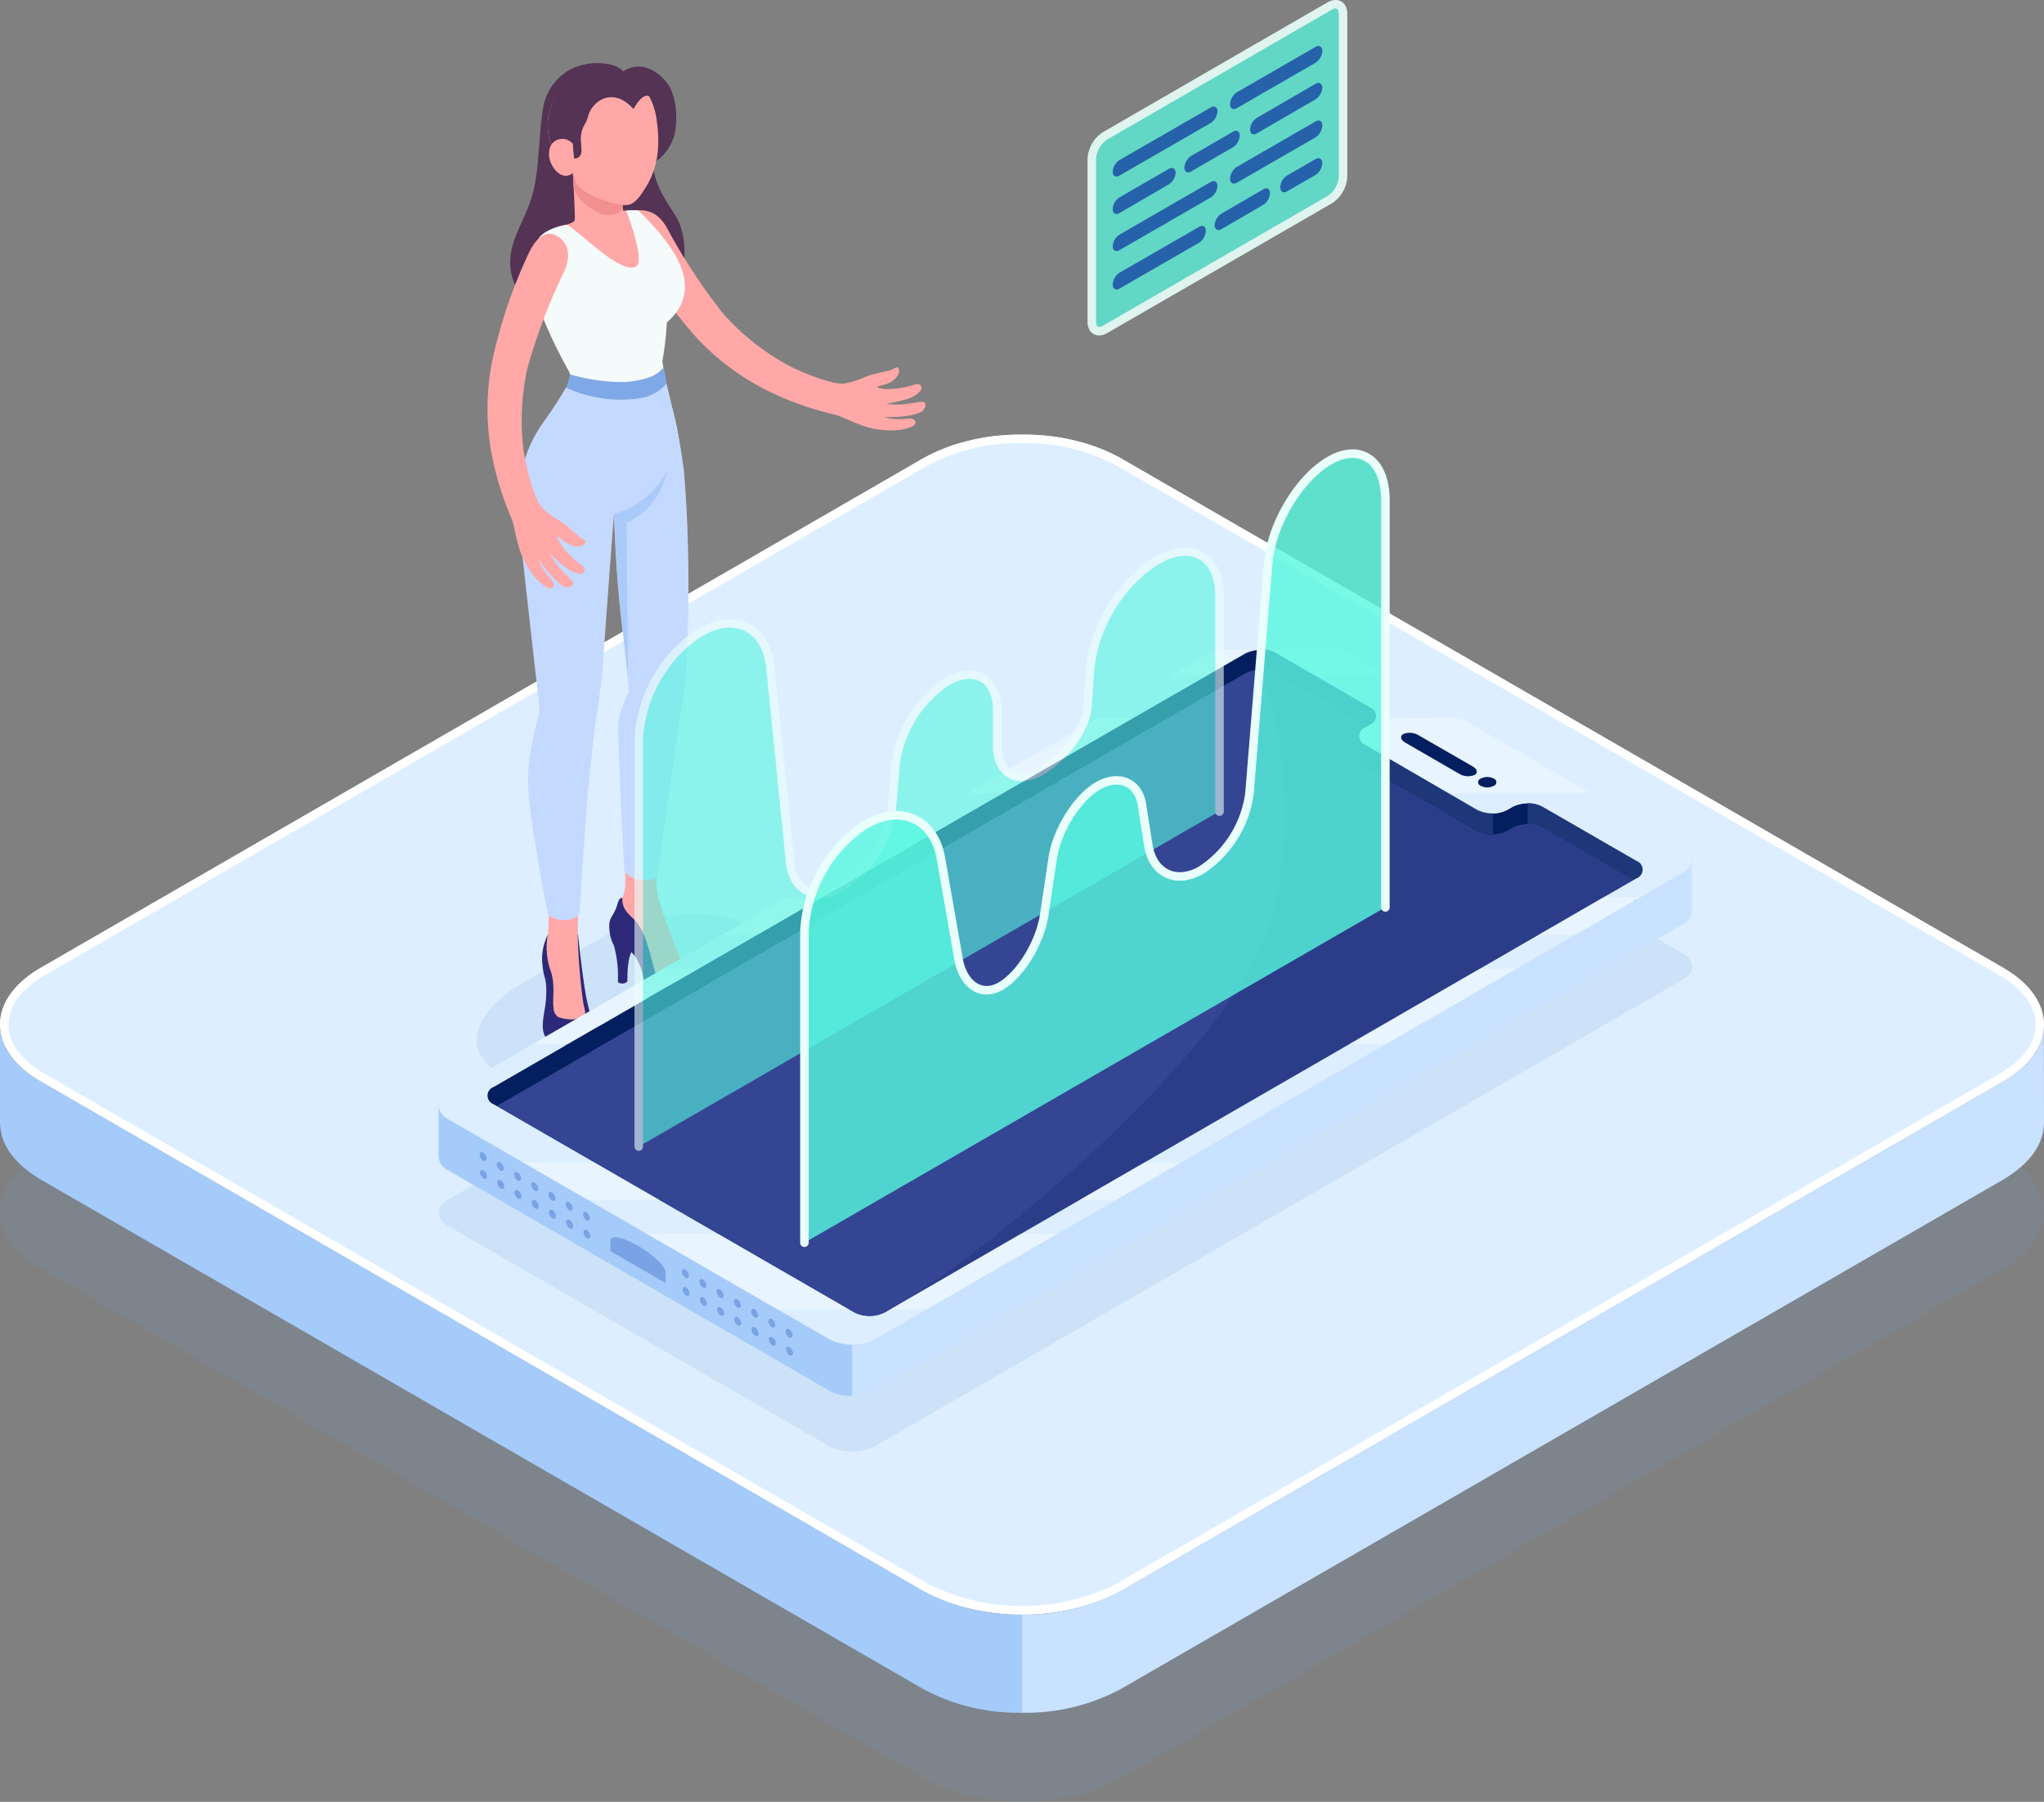 <svg xmlns="http://www.w3.org/2000/svg" viewBox="0 0 239.81 211.4"><rect x="0" y="0" width="239.81" height="211.4" fill="#808080" stroke="none"/><defs><style>.cls-1{isolation:isolate;}.cls-2{fill:#6b99d1;opacity:0.15;mix-blend-mode:multiply;}.cls-3{fill:#dceeff;}.cls-4{fill:#fff;}.cls-5{fill:#a5cbfa;}.cls-6{fill:#c8e2ff;}.cls-7{fill:#2d2979;}.cls-8{fill:#ffa8a7;}.cls-9{fill:#543354;}.cls-10{fill:#f5fbfb;}.cls-11{fill:#f28f8f;}.cls-12{fill:#c4d9ff;}.cls-13{fill:#aacaf9;}.cls-14{fill:#7fa8e6;}.cls-15{opacity:0.9;}.cls-16,.cls-29{fill:#57f7e0;}.cls-16,.cls-18,.cls-19{opacity:0.8;}.cls-17,.cls-30{fill:none;stroke:#e9fffb;stroke-miterlimit:10;}.cls-18,.cls-20{fill:#0b3fa5;}.cls-21{fill:#031f60;}.cls-22{fill:#1e3779;}.cls-23{fill:#344593;}.cls-24{fill:#2b3d89;}.cls-25{opacity:0.4;}.cls-26{fill:#fafdff;}.cls-27{fill:#7aa3e5;}.cls-28{opacity:0.6;}.cls-30{stroke-linecap:round;}</style></defs><g class="cls-1"><g id="Layer_2" data-name="Layer 2"><g id="Background"><path class="cls-2" d="M4.8,135.49,108.33,168.7c6.39-3.69,16.76-3.69,23.15,0L235,135.49c6.4,3.69,6.4,9.67,0,13.37L131.48,208.63c-6.39,3.69-16.76,3.69-23.15,0L4.8,148.85C-1.6,145.16-1.6,139.18,4.8,135.49Z"/><path class="cls-3" d="M4.8,113.53,108.33,53.75c6.39-3.69,16.76-3.69,23.15,0L235,113.53c6.4,3.69,6.4,9.67,0,13.36L131.48,186.67c-6.39,3.69-16.76,3.69-23.15,0L4.8,126.89C-1.6,123.2-1.6,117.22,4.8,113.53Z"/><path class="cls-4" d="M119.9,52A22.53,22.53,0,0,1,131,54.62l103.53,59.77c2.77,1.6,4.3,3.67,4.3,5.82s-1.53,4.22-4.3,5.81L131,185.8a24.63,24.63,0,0,1-22.15,0L5.29,126C2.53,124.43,1,122.36,1,120.21s1.53-4.22,4.3-5.82L108.83,54.62A22.49,22.49,0,0,1,119.9,52m0-1a23.63,23.63,0,0,0-11.57,2.77L4.8,113.53c-6.4,3.69-6.4,9.67,0,13.36l103.53,59.78a25.65,25.65,0,0,0,23.15,0L235,126.89c6.4-3.69,6.4-9.67,0-13.36L131.48,53.75A23.64,23.64,0,0,0,119.9,51Z"/><path class="cls-5" d="M0,131.71c.06,2.77,1.85,4.92,4.8,6.69l103.53,59.77a23.49,23.49,0,0,0,11.58,2.77V189.43a23.58,23.58,0,0,1-11.58-2.76L4.8,126.89c-2.58-1.47-4.8-3.67-4.8-6.68Z"/><path class="cls-6" d="M239.81,131.71c-.06,2.77-1.85,4.92-4.79,6.69L131.48,198.17a23.47,23.47,0,0,1-11.57,2.77V189.43a23.57,23.57,0,0,0,11.57-2.76L235,126.89c2.57-1.47,4.79-3.67,4.79-6.68Z"/><path class="cls-2" d="M197.41,111.86,152.69,86a5.91,5.91,0,0,0-5.34,0L52.58,140.76c-1.48.85-1.48,2.23,0,3.08L97.3,169.67a5.91,5.91,0,0,0,5.34,0l94.77-54.73C198.89,114.09,198.89,112.71,197.41,111.86Z"/><path class="cls-2" d="M61.37,115.31l8.54-4.93c5.8-3.35,13.8-4.15,17.87-1.8s2.69,7-3.11,10.32l-8.54,4.93c-5.79,3.35-13.79,4.15-17.87,1.8S55.58,118.66,61.37,115.31Z"/><path class="cls-7" d="M71.59,107.91a4.4,4.4,0,0,0,.43,3,13.51,13.51,0,0,1,.47,4.31.87.87,0,0,0,1.12-.07s-.1-4,1-3.73Z"/><path class="cls-8" d="M80.77,114.22c-1.13-1.6-2.9-6.77-3.25-8a8.18,8.18,0,0,1-.53-2.55c.05-1.79.6-6.78.6-6.78h-4.3l.07,6.47a4.73,4.73,0,0,1-.35,2c-.23.56-.77,2-1,2.54a2,2,0,0,0,.66,2.56A15.82,15.82,0,0,1,75.47,113c.81,1,.75,2.32,2,3.49s3.74.28,4.21-.13C82.39,115.82,82.17,115.32,80.77,114.22Z"/><path class="cls-7" d="M80.59,115.57c-2.73.68-3.28.31-4.07-2.76-.6-2.36-1.14-4-2.18-5-1.24-1.08-1.33-1.71-1.33-2.47-.27,0-.41.18-.58.77-.4,1.37-.91,1.41-.93,2.39a2.86,2.86,0,0,0,1.37,2.3A4.48,4.48,0,0,1,75,113.12c.66,1.36.53,2.87,1,4.13,1.9,1.47,3.94,2.44,7,1,.58-1.55,1.07-2.26-2.16-4C81.36,114.91,81.62,115.32,80.59,115.57Z"/><path class="cls-7" d="M64.28,109.65a6.27,6.27,0,0,0-.65,3.44c.16,1.89.57,1.49.44,4-.08,1.55-.83,3.52,0,4.7,1.42,1.41,5.15,1.22,5.93.47a4.1,4.1,0,0,0,.27-1.92c-.09-.52-.94-1.08-1.08-1.6s-.24-.92-.38-1.62c-.46-2.25-1-7.5-1-7.5Z"/><path class="cls-8" d="M67.18,119.6a5,5,0,0,1-1.7-.28,1.32,1.32,0,0,1-.53-1c-.17-1.18.22-2.64-.3-4.29a8.24,8.24,0,0,1-.37-4.41,23.17,23.17,0,0,0,0-4.45l3.63-.08s-.15,3-.13,4.52a72.44,72.44,0,0,0,.64,8c.16.8.29,1.1.2,1.44C68.67,119.07,68.36,119.53,67.18,119.6Z"/><path class="cls-9" d="M73.1,8.39c-.81-1.31-7-2.17-9.07,3.1-.78,2-.66,7.1-1.31,10.31s-2.18,5-2.73,7.63.35,7,6.62,7.74,11.1-1.44,12.58-3.44,1.51-6.24,0-8.53-2.7-4.13-2.67-7.11Z"/><path class="cls-8" d="M104.32,43.49a20.08,20.08,0,0,0-2.72.69A9,9,0,0,1,99,45c-1,.13-4-.84-6.55-2.15a28.55,28.55,0,0,1-7.56-6A66.86,66.86,0,0,1,78.39,27c-1.08-2.11-2.47-2.45-3.79-2.3-1.55.19-2.22,1.11-.63,4A61.06,61.06,0,0,0,81.89,39.8a29,29,0,0,0,7.89,5.9,36.17,36.17,0,0,0,8.16,2.95c.81.21,1.37.57,2.88,1.14a9.88,9.88,0,0,0,4.73.65c1.33-.22,1.78-.51,1.85-.8s-.2-.56-.83-.53a8.18,8.18,0,0,1-2.93-.16s1.36,0,2.17-.08a8.34,8.34,0,0,0,2.13-.47c.65-.26.89-1.28.27-1.26s-1.11.2-2.32.29a7.77,7.77,0,0,1-1.92-.07,15.12,15.12,0,0,0,2.37-.52,3.33,3.33,0,0,0,1.66-1c.23-.25.19-.87-.59-.75a12.51,12.51,0,0,1-2.89.56c-1,0-1.68-.13-1.55-.28s.71-.11,1.47-.51,1.22-1.19,1-1.59S105.14,43.21,104.32,43.49Z"/><path class="cls-9" d="M73,8.46s2.22-1.9,4.88.81c1.7,1.73,1.62,5.09,1.24,6.57s-1.75,3.25-2.92,3.37S73,8.46,73,8.46Z"/><path class="cls-8" d="M61.87,54.79c-1.27,5.55.46,14.34.75,18.89s.72,9.85.72,9.85A35,35,0,0,0,62,92c.08,3.93,2.42,15.19,2.42,15.19a3.1,3.1,0,0,0,3.35,0s.55-9.75,1.07-14.26c.55-4.71.72-8.15,1.2-10.9.6-3.44,2-21.77,2-21.77l.15,2.78,1.67,18.08a13.81,13.81,0,0,0-1.19,4.7c0,2.88.62,16.38.62,16.38a3.28,3.28,0,0,0,3.63,0s2.84-18.54,3.25-20.72c.37-2,1.2-22.86-.45-27.71Z"/><path class="cls-8" d="M67.21,20.25s.3,5.22.21,5.6-2,.75-2.6,1.21,2.84,5.75,4.56,6.53,7.05-1.22,7.42-3.87c.34-2.44-1.52-4.34-2.24-5a11.27,11.27,0,0,0-1.47,0l-.16-2.53C70.6,21.41,67.21,20.25,67.21,20.25Z"/><path class="cls-10" d="M66.49,26.36c-1.46.22-3.14,1-3.37,1.81a17.3,17.3,0,0,0,.42,8.71A55.74,55.74,0,0,0,67,44,14.06,14.06,0,0,0,77.69,42.5a34.58,34.58,0,0,0,.54-4.66c4.72-4.12.68-9.19-3.32-13.14a8.67,8.67,0,0,0-1.44,0s2.37,6.05,1.09,6.62C72.71,32.12,68.19,27.31,66.49,26.36Z"/><path class="cls-11" d="M73.06,24.2l-.13-2.05-1.66-.54-4.06-1.36s.05.94.08,1.64c0,0,.17,1.78,3.12,3.16C70.93,25.3,72.9,25.48,73.06,24.2Z"/><path class="cls-8" d="M77,13.78h0C76.43,10.43,74,7.9,70.55,8.1a6.64,6.64,0,0,0-3.34,12.15,6.49,6.49,0,0,0,.53,1.46C69,23.14,72.22,24,73.29,24.06s1.73-.86,2.6-2.3C77.7,18.76,77.24,15.44,77,13.78Z"/><path class="cls-9" d="M76.71,11.7a6.52,6.52,0,0,0-12.17,1.13,6.66,6.66,0,0,0,2.67,7.42c-.08-.23-1.83-2.83,0-3.41,0,.25.07,1.18.16,1.76,0,0,.89.06.85-1,0-.29-.06-.8-.06-1a3.26,3.26,0,0,1,.44-2,3.82,3.82,0,0,0,.41-1,3.11,3.11,0,0,1,1.9-2.06c.88-.29,2.09-.22,3.41,1.25C75.61,10.55,76.26,11.25,76.71,11.7Z"/><path class="cls-8" d="M67.21,20.25s-.16.33-.81.37c-1.21.06-2.64-2.19-1.67-3.72a1.58,1.58,0,0,1,2.44-.06Z"/><path class="cls-10" d="M66.66,43.28c.36.67.43,1.65-.75,3.38s-3.6,5.25-4,8.13a9.46,9.46,0,0,0,6.45,3.72c5.94.93,10.36-1.7,11.75-3.22a40.09,40.09,0,0,0-1.13-7,47.08,47.08,0,0,1-1.25-5.79C77.44,40.39,66.66,43.28,66.66,43.28Z"/><path class="cls-12" d="M66.4,45.47a45.74,45.74,0,0,1-2.51,3.87c-1.22,1.69-3.59,5.4-3,11.89.38,4.23,2.47,22.3,2.47,22.3a32.52,32.52,0,0,0-1.39,7c-.33,3.86,2.36,16.82,2.36,16.82a2.81,2.81,0,0,0,1.94.58,2,2,0,0,0,1.7-.7s.48-7.22.74-11,.92-9.71,1.12-11.2.67-4.09.89-7S72,60.29,72,60.29l.15,2.78s.15,4.5.79,10.06.88,8,.88,8a12.07,12.07,0,0,0-1.27,3.58c-.14,1.53.7,17.5.7,17.5a2.67,2.67,0,0,0,2,1c1.49.16,1.86-.28,1.86-.28s2.35-16.74,2.63-18.45a53.08,53.08,0,0,0,.85-7.92,171.51,171.51,0,0,0-.34-21.26C79.75,51.14,78.19,45,78.19,45a12.42,12.42,0,0,1-4.7,1.17A38.59,38.59,0,0,1,66.4,45.47Z"/><path class="cls-13" d="M78.23,55.29a9.84,9.84,0,0,1-6.2,5l.15,2.78s.15,4.5.79,10.06c.36,3,.59,5.14.72,6.44h0L73.5,61.36A8.43,8.43,0,0,0,78.23,55.29Z"/><path class="cls-14" d="M66.88,43.92a21.79,21.79,0,0,0,6.55.9c3-.28,4-1.11,4.35-1.68A5.19,5.19,0,0,1,78.19,45c-1.32,1.54-3,1.89-5.45,1.89a15.65,15.65,0,0,1-6.34-1.41A8.25,8.25,0,0,0,66.88,43.92Z"/><path class="cls-8" d="M67.88,62.93a22.2,22.2,0,0,0-2.16-1.8,8.69,8.69,0,0,1-2.18-1.65c-.68-.72-1.64-3.68-2.1-6.56a28.46,28.46,0,0,1,.42-9.65,67.41,67.41,0,0,1,4.13-11c1.07-2.12.75-3.58-.37-4.42s-2.44-.53-3.57,1.82a58.77,58.77,0,0,0-4.37,13,29.32,29.32,0,0,0-.13,9.85A36.24,36.24,0,0,0,60,60.8c.31.78.35,1.44.77,3A10,10,0,0,0,63,68c1,.95,1.46,1.14,1.74,1s.34-.5-.06-1a8.23,8.23,0,0,1-1.59-2.47s.8,1.1,1.34,1.72A8.08,8.08,0,0,0,66,68.74c.59.38,1.56,0,1.17-.52s-.81-.78-1.59-1.7a7.7,7.7,0,0,1-1.07-1.6,15.08,15.08,0,0,0,1.81,1.62,3.42,3.42,0,0,0,1.76.78c.33,0,.81-.37.26-.92a12.1,12.1,0,0,1-2.15-2c-.59-.8-.89-1.44-.69-1.42s.51.51,1.28.89,1.68.28,1.85-.15S68.58,63.43,67.88,62.93Z"/><g class="cls-15"><path class="cls-16" d="M129.66,15.93,156,.71c.87-.5,1.57-.09,1.57.91V20.7A3.47,3.47,0,0,1,156,23.43L129.66,38.64c-.86.51-1.57.1-1.57-.9V18.66A3.49,3.49,0,0,1,129.66,15.93Z"/><path class="cls-17" d="M129.66,15.93,156,.71c.87-.5,1.57-.09,1.57.91V20.7A3.47,3.47,0,0,1,156,23.43L129.66,38.64c-.86.51-1.57.1-1.57-.9V18.66A3.49,3.49,0,0,1,129.66,15.93Z"/><path class="cls-18" d="M131.34,18.78l10.72-6.18c.43-.26.78,0,.78.45v0a1.76,1.76,0,0,1-.78,1.37l-10.72,6.18c-.44.26-.79.05-.79-.45v0A1.74,1.74,0,0,1,131.34,18.78Z"/><path class="cls-18" d="M145.11,10.83l9.24-5.33c.43-.25.79,0,.79.45V6a1.75,1.75,0,0,1-.79,1.36l-9.24,5.33c-.43.25-.79.05-.79-.45v-.05A1.75,1.75,0,0,1,145.11,10.83Z"/><g class="cls-19"><path class="cls-20" d="M131.34,27.53l10.72-6.19c.43-.25.78,0,.78.46v0a1.74,1.74,0,0,1-.78,1.36l-10.72,6.19c-.44.25-.79.05-.79-.45v0A1.74,1.74,0,0,1,131.34,27.53Z"/><path class="cls-20" d="M145.11,19.58l9.24-5.33c.43-.25.79-.05.79.45v.05a1.75,1.75,0,0,1-.79,1.36l-9.24,5.33c-.43.25-.79,0-.79-.45v0A1.75,1.75,0,0,1,145.11,19.58Z"/></g><g class="cls-19"><path class="cls-20" d="M131.34,23.16l5.8-3.35c.43-.25.79,0,.79.45v0a1.75,1.75,0,0,1-.79,1.36L131.34,25c-.44.25-.79.05-.79-.45v-.05A1.72,1.72,0,0,1,131.34,23.16Z"/><path class="cls-20" d="M139.74,18.3l4.93-2.85c.43-.26.78,0,.78.45v0a1.77,1.77,0,0,1-.78,1.37l-4.93,2.85c-.43.26-.78.05-.78-.45v0A1.77,1.77,0,0,1,139.74,18.3Z"/><path class="cls-20" d="M147.46,13.83l6.89-4c.43-.25.79,0,.79.46v0a1.75,1.75,0,0,1-.79,1.36l-6.89,4c-.44.25-.79.05-.79-.46v0A1.72,1.72,0,0,1,147.46,13.83Z"/></g><g class="cls-19"><path class="cls-20" d="M131.34,32l9.35-5.39c.43-.25.78-.05.78.45v.05a1.74,1.74,0,0,1-.78,1.36l-9.35,5.39c-.44.25-.79,0-.79-.46v0A1.72,1.72,0,0,1,131.34,32Z"/><path class="cls-20" d="M143.29,25.07l4.93-2.86c.43-.26.78-.05.78.45v0a1.76,1.76,0,0,1-.78,1.37l-4.93,2.86c-.43.25-.78,0-.78-.46v0A1.74,1.74,0,0,1,143.29,25.07Z"/><path class="cls-20" d="M151,20.59l3.34-1.92c.43-.25.79-.05.79.45v.05a1.75,1.75,0,0,1-.79,1.36L151,22.45c-.44.25-.79.05-.79-.45V22A1.72,1.72,0,0,1,151,20.59Z"/></g></g><path class="cls-6" d="M198.51,106.87h0v-6l-6.78,2.88L150.54,80a5.91,5.91,0,0,0-5.34,0L67.13,125l-15.66,4.74v6h0a1.89,1.89,0,0,0,1.11,1.53L97.3,163.16a5.91,5.91,0,0,0,5.34,0l94.77-54.72A1.84,1.84,0,0,0,198.51,106.87Z"/><path class="cls-5" d="M51.47,129.77v6h0a1.89,1.89,0,0,0,1.11,1.53L97.3,163.16a5.41,5.41,0,0,0,2.67.64V136.25L74.15,121l-7,4Z"/><path class="cls-21" d="M192,101l-11-6.32a3.92,3.92,0,0,0-3.56,0l-.61.35a3.92,3.92,0,0,1-3.56,0l-13.13-7.58a1.08,1.08,0,0,1,0-2l.62-.36a1.08,1.08,0,0,0,0-2l-11.11-6.41a4,4,0,0,0-3.56,0L57.92,127.51a1.09,1.09,0,0,0,0,2.06L100.24,154a4,4,0,0,0,3.56,0L192,103.05A1.09,1.09,0,0,0,192,101Z"/><polygon class="cls-22" points="179.23 93.64 193.8 102 191.79 105.71 179.23 98.46 179.23 93.64"/><polygon class="cls-22" points="147.88 80.36 147.88 75.55 162.54 84.01 158.37 86.42 147.88 80.36"/><path class="cls-23" d="M103.8,154l87.81-50.73L181,97.14a3.92,3.92,0,0,0-3.56,0l-.61.35a3.92,3.92,0,0,1-3.56,0l-13.13-7.58a1.08,1.08,0,0,1,0-2l.36-.21-.36-.21a1.08,1.08,0,0,1,0-2l.26-.15L149.66,79a3.92,3.92,0,0,0-3.56,0L58.28,129.77l42,24.22A4,4,0,0,0,103.8,154Z"/><path class="cls-24" d="M181,97.14a3.92,3.92,0,0,0-3.56,0l-.61.35a3.92,3.92,0,0,1-3.56,0l-13.13-7.58a1.08,1.08,0,0,1,0-2l.36-.21-.36-.21a1.08,1.08,0,0,1,0-2l.26-.15L149.66,79a3.69,3.69,0,0,0-1.78-.42s5.86,14.79.86,30.34c-4.67,14.5-31.87,37.18-42.81,43.79l85.68-49.49Z"/><path class="cls-22" d="M159.42,86.41v2.47a1.24,1.24,0,0,0,.73,1l13.13,7.58a3.66,3.66,0,0,0,1.88.42V94.75Z"/><path class="cls-3" d="M197.41,99.32,152.69,73.5a5.91,5.91,0,0,0-5.34,0L52.58,128.23c-1.48.85-1.48,2.23,0,3.08L97.3,157.13a5.91,5.91,0,0,0,5.34,0l94.77-54.73C198.89,101.55,198.89,100.17,197.41,99.32ZM192,103.05,103.8,154a4,4,0,0,1-3.56,0L57.92,129.57a1.09,1.09,0,0,1,0-2.06L146.1,76.57a4,4,0,0,1,3.56,0L160.77,83a1.08,1.08,0,0,1,0,2l-.62.36a1.08,1.08,0,0,0,0,2L173.28,95a3.92,3.92,0,0,0,3.56,0l.61-.35a3.92,3.92,0,0,1,3.56,0L192,101A1.09,1.09,0,0,1,192,103.05Z"/><g class="cls-25"><polygon class="cls-26" points="88.8 109.68 96.43 105.27 92.34 105.27 84.7 109.68 88.8 109.68"/><polygon class="cls-26" points="117.53 93.08 132.8 84.25 128.73 84.25 113.45 93.08 117.53 93.08"/><path class="cls-26" d="M148.69,76.24a3.27,3.27,0,0,1,1,.33l4.84,2.8h8.35l-5.42-3.13Z"/><path class="cls-26" d="M137.2,79.37h4.07l4.83-2.8a3.27,3.27,0,0,1,1-.33h-4.46Z"/><path class="cls-26" d="M161.46,84.26a1.39,1.39,0,0,1-.69.77l-.62.36a1.08,1.08,0,0,0,0,2l9.77,5.64H186.6l-15.28-8.82Z"/><polygon class="cls-26" points="66.63 122.48 81.91 113.66 77.81 113.66 62.53 122.48 66.63 122.48"/><polygon class="cls-26" points="99.53 153.58 84.24 144.75 75.87 144.75 91.15 153.58 99.53 153.58"/><polygon class="cls-26" points="188.13 105.27 180.5 109.68 184.82 109.68 192.46 105.27 188.13 105.27"/><polygon class="cls-26" points="173.61 113.66 158.33 122.48 162.64 122.48 177.92 113.66 173.61 113.66"/><polygon class="cls-26" points="77.34 140.77 69.7 136.36 61.33 136.36 68.97 140.77 77.34 140.77"/><polygon class="cls-26" points="134.31 136.36 126.67 140.77 130.97 140.77 138.6 136.36 134.31 136.36"/><polygon class="cls-26" points="119.78 144.75 104.51 153.58 108.79 153.58 124.07 144.75 119.78 144.75"/></g><path class="cls-21" d="M166.41,86.25l6.37,3.67c.55.32.64.77.22,1a2,2,0,0,1-1.77-.12l-6.37-3.68c-.54-.32-.64-.77-.21-1A2,2,0,0,1,166.41,86.25Z"/><path class="cls-27" d="M71.61,145.54c0-.69,1.45-.41,3.24.62s3.24,2.43,3.24,3.12v1.25l-6.48-3.74Z"/><path class="cls-27" d="M80.09,151.29a.92.92,0,0,0,.41.71c.23.13.41,0,.41-.23a.88.88,0,0,0-.41-.71C80.28,150.93,80.09,151,80.09,151.29Z"/><path class="cls-27" d="M82.11,152.46a.92.92,0,0,0,.41.71c.23.13.41,0,.41-.24a.9.9,0,0,0-.41-.71C82.3,152.09,82.11,152.2,82.11,152.46Z"/><path class="cls-27" d="M84.14,153.63a.91.91,0,0,0,.4.71c.23.13.41,0,.41-.24a.9.9,0,0,0-.41-.71C84.32,153.26,84.14,153.37,84.14,153.63Z"/><path class="cls-27" d="M86.16,154.79a.9.9,0,0,0,.41.71c.22.13.4,0,.4-.23a.91.91,0,0,0-.4-.71C86.34,154.43,86.16,154.53,86.16,154.79Z"/><path class="cls-27" d="M88.18,156a.9.9,0,0,0,.41.71c.22.13.41,0,.41-.24a.92.92,0,0,0-.41-.71C88.36,155.59,88.18,155.7,88.18,156Z"/><path class="cls-27" d="M90.2,157.13a.9.9,0,0,0,.41.71c.22.13.41,0,.41-.24a.92.92,0,0,0-.41-.71C90.38,156.76,90.2,156.87,90.2,157.13Z"/><path class="cls-27" d="M92.22,158.29a.88.88,0,0,0,.41.71c.22.13.41,0,.41-.23a.92.92,0,0,0-.41-.71C92.4,157.93,92.22,158,92.22,158.29Z"/><path class="cls-27" d="M80,149.19a.91.91,0,0,0,.41.71c.23.13.41,0,.41-.24a.9.9,0,0,0-.41-.71C80.22,148.82,80,148.92,80,149.19Z"/><path class="cls-27" d="M82.06,150.35a.92.92,0,0,0,.41.71c.23.13.41,0,.41-.23a.88.88,0,0,0-.41-.71C82.24,150,82.06,150.09,82.06,150.35Z"/><path class="cls-27" d="M84.08,151.52a.92.92,0,0,0,.41.71c.23.13.41,0,.41-.24a.9.9,0,0,0-.41-.71C84.27,151.15,84.08,151.26,84.08,151.52Z"/><path class="cls-27" d="M86.1,152.69a.94.94,0,0,0,.41.71c.23.13.41,0,.41-.24a.9.9,0,0,0-.41-.71C86.29,152.32,86.1,152.43,86.1,152.69Z"/><path class="cls-27" d="M88.13,153.85a.91.91,0,0,0,.4.71c.23.13.41,0,.41-.23a.88.88,0,0,0-.41-.71C88.31,153.49,88.12,153.59,88.13,153.85Z"/><path class="cls-27" d="M90.15,155a.9.9,0,0,0,.41.71c.22.13.4,0,.4-.24a.91.91,0,0,0-.4-.71C90.33,154.65,90.15,154.76,90.15,155Z"/><path class="cls-27" d="M92.17,156.19a.9.9,0,0,0,.41.71c.22.13.41,0,.41-.24a.92.92,0,0,0-.41-.71C92.35,155.82,92.17,155.93,92.17,156.19Z"/><path class="cls-27" d="M56.32,137.56a.92.92,0,0,0,.41.71c.23.13.41,0,.41-.23a.88.88,0,0,0-.41-.71C56.51,137.2,56.32,137.3,56.32,137.56Z"/><path class="cls-27" d="M58.34,138.73a.92.92,0,0,0,.41.71c.23.13.41,0,.41-.24a.9.9,0,0,0-.41-.71C58.53,138.36,58.34,138.47,58.34,138.73Z"/><path class="cls-27" d="M60.36,139.9a.94.94,0,0,0,.41.71c.23.13.41,0,.41-.24a.9.9,0,0,0-.41-.71C60.55,139.53,60.36,139.64,60.36,139.9Z"/><path class="cls-27" d="M62.39,141.06a.91.91,0,0,0,.4.71c.23.13.41,0,.41-.23a.88.88,0,0,0-.41-.71C62.57,140.7,62.39,140.8,62.39,141.06Z"/><path class="cls-27" d="M64.41,142.23a.9.9,0,0,0,.41.71c.22.13.4,0,.4-.24a.91.91,0,0,0-.4-.71C64.59,141.86,64.41,142,64.41,142.23Z"/><path class="cls-27" d="M66.43,143.4a.9.9,0,0,0,.41.71c.22.13.41,0,.41-.24a.92.92,0,0,0-.41-.71C66.61,143,66.43,143.14,66.43,143.4Z"/><path class="cls-27" d="M68.45,144.56a.9.9,0,0,0,.41.71c.22.13.41,0,.41-.23a.92.92,0,0,0-.41-.71C68.63,144.2,68.45,144.3,68.45,144.56Z"/><path class="cls-27" d="M56.27,135.46a.88.88,0,0,0,.41.7c.23.14.41,0,.41-.23a.9.9,0,0,0-.41-.71C56.45,135.09,56.27,135.19,56.27,135.46Z"/><path class="cls-27" d="M58.29,136.62a.9.9,0,0,0,.41.71c.23.13.41,0,.41-.23a.88.88,0,0,0-.41-.71C58.47,136.26,58.29,136.36,58.29,136.62Z"/><path class="cls-27" d="M60.31,137.79a.92.92,0,0,0,.41.71c.23.13.41,0,.41-.24a.9.9,0,0,0-.41-.71C60.49,137.42,60.31,137.53,60.31,137.79Z"/><path class="cls-27" d="M62.33,139a.94.94,0,0,0,.41.71c.23.13.41,0,.41-.24a.9.9,0,0,0-.41-.71C62.52,138.59,62.33,138.69,62.33,139Z"/><path class="cls-27" d="M64.35,140.12a.92.92,0,0,0,.41.71c.23.13.41,0,.41-.23a.88.88,0,0,0-.41-.71C64.54,139.76,64.35,139.86,64.35,140.12Z"/><path class="cls-27" d="M66.37,141.29a1,1,0,0,0,.41.71c.23.13.41,0,.41-.24a.9.9,0,0,0-.41-.71C66.56,140.92,66.37,141,66.37,141.29Z"/><path class="cls-27" d="M68.4,142.46a.9.9,0,0,0,.41.71c.22.13.4,0,.4-.24a.9.9,0,0,0-.41-.71C68.58,142.09,68.4,142.2,68.4,142.46Z"/><path class="cls-21" d="M173.74,91.34a.45.45,0,0,0,0,.86,1.65,1.65,0,0,0,1.5,0,.45.45,0,0,0,0-.86A1.65,1.65,0,0,0,173.74,91.34Z"/><g class="cls-28"><path class="cls-29" d="M143.08,69.89c0-4.61-3.27-6.5-7.27-4.19l-.07,0A17.67,17.67,0,0,0,127.9,78.3l-.31,4.6c-.18,2.53-2.62,5.92-5.45,7.55s-5.14.28-5.14-3V83.32c0-3.71-2.63-5.23-5.85-3.38h0a13.75,13.75,0,0,0-6.07,9.59l-.45,5.34a12.83,12.83,0,0,1-5.68,9l-.45.26c-2.86,1.65-5.46.32-5.8-3L90.39,78.28c-.47-4.59-4.12-6.46-8.11-4.15l-.08,0a16.13,16.13,0,0,0-7.26,12.58v47.81l68.14-39.34Z"/><path class="cls-30" d="M143.08,95.22V69.89c0-4.61-3.27-6.5-7.27-4.19l-.07,0A17.67,17.67,0,0,0,127.9,78.3l-.31,4.6c-.18,2.53-2.62,5.92-5.45,7.55s-5.14.28-5.14-3V83.32c0-3.71-2.63-5.23-5.85-3.38h0a13.75,13.75,0,0,0-6.07,9.59l-.45,5.34a12.83,12.83,0,0,1-5.68,9l-.45.26c-2.86,1.65-5.46.32-5.8-3L90.39,78.28c-.47-4.59-4.12-6.46-8.11-4.15l-.08,0a16.13,16.13,0,0,0-7.26,12.58v47.81"/></g><path class="cls-16" d="M146.59,93.1a12.76,12.76,0,0,1-5.68,9c-2.92,1.67-5.66.36-6.18-2.91,0,0-.34-2.13-.75-4.77s-2.72-3.63-5.16-2.22-4.81,5.19-5.31,8.46l-1,6.7c-.51,3.27-2.79,7-5.11,8.34s-4.54-.24-5-3.52l-2-11.45c-.78-4.57-4.67-6.39-8.68-4.07l-.08,0a16.06,16.06,0,0,0-7.26,12.58V145.8l68.13-39.34V58.65c0-4.63-2.92-6.7-6.54-4.62s-6.85,7.51-7.22,12.12Z"/><path class="cls-30" d="M162.54,106.46V58.65c0-4.63-2.92-6.7-6.54-4.62s-6.85,7.51-7.22,12.12L146.59,93.1a12.76,12.76,0,0,1-5.68,9c-2.92,1.67-5.66.36-6.18-2.91,0,0-.34-2.13-.75-4.77s-2.72-3.63-5.16-2.22-4.81,5.19-5.31,8.46l-1,6.7c-.51,3.27-2.79,7-5.11,8.34s-4.54-.24-5-3.52l-2-11.45c-.78-4.57-4.67-6.39-8.68-4.07l-.08,0a16.06,16.06,0,0,0-7.26,12.58V145.8"/></g></g></g></svg>
